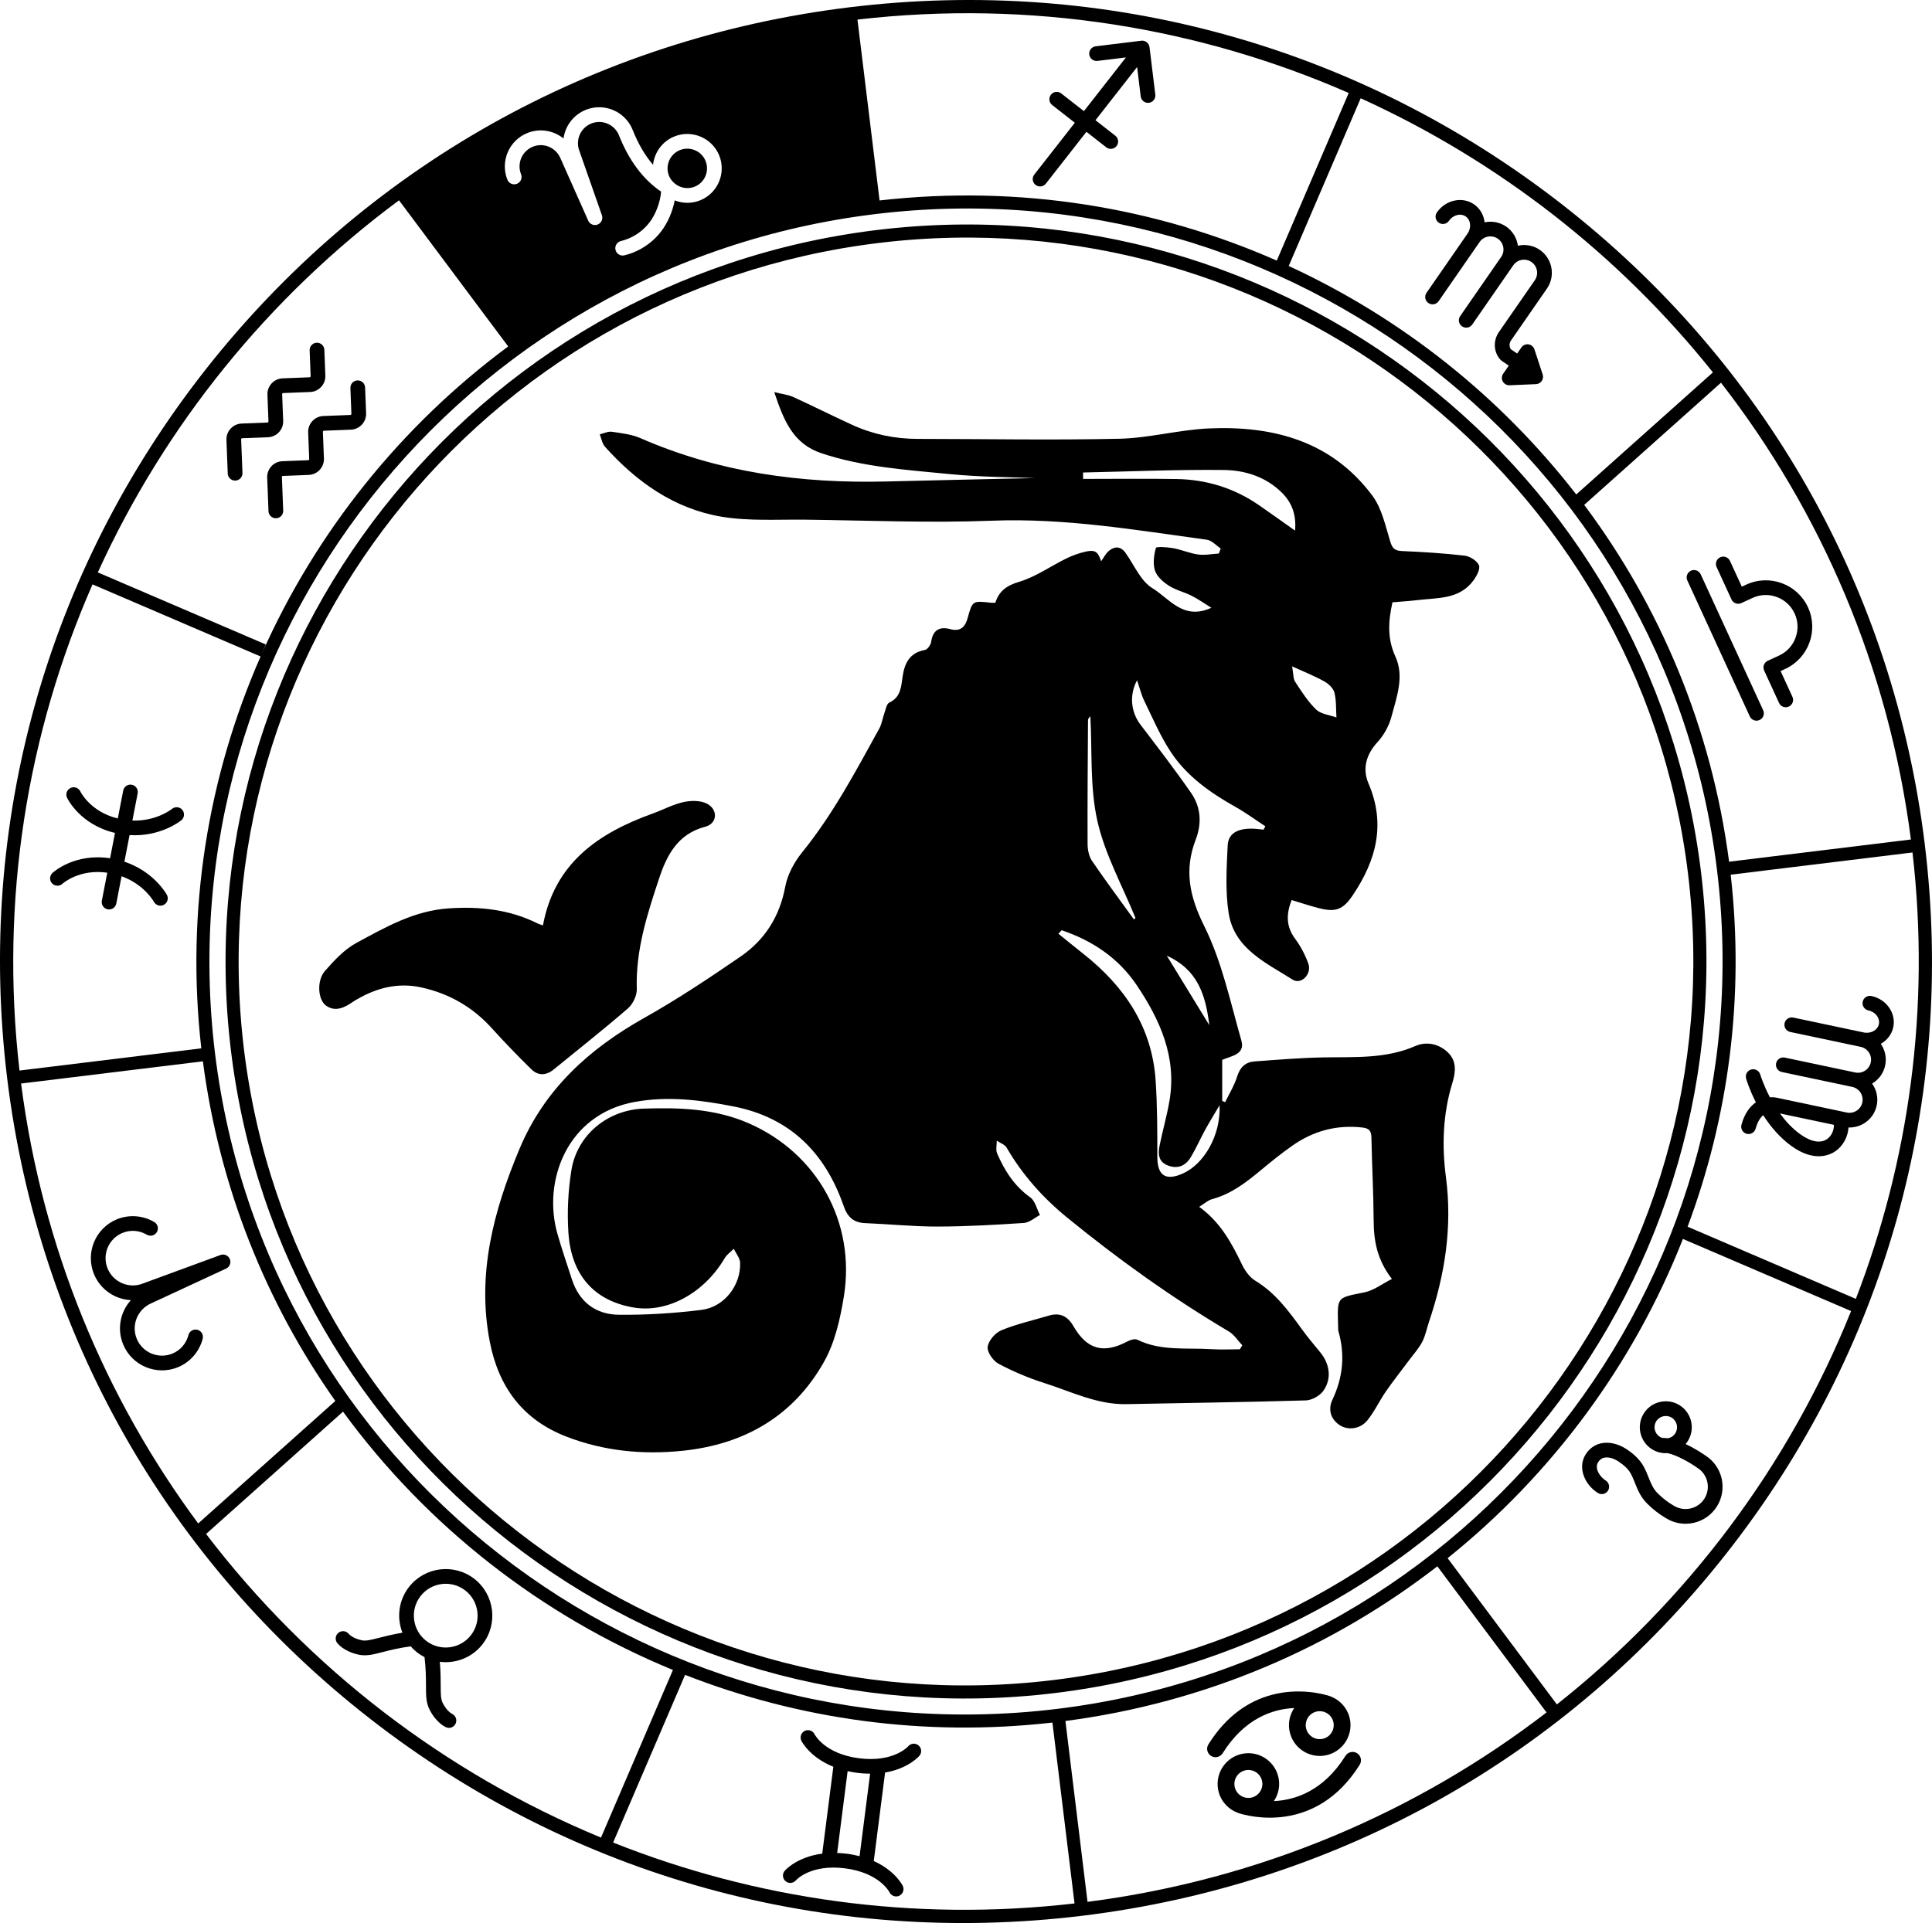 <?xml version="1.0" encoding="utf-8"?>
<!-- Generator: Adobe Illustrator 17.0.0, SVG Export Plug-In . SVG Version: 6.00 Build 0)  -->
<!DOCTYPE svg PUBLIC "-//W3C//DTD SVG 1.1//EN" "http://www.w3.org/Graphics/SVG/1.1/DTD/svg11.dtd">
<svg version="1.1" id="Layer_1" xmlns="http://www.w3.org/2000/svg" xmlns:xlink="http://www.w3.org/1999/xlink" x="0px" y="0px"
	 width="283.465px" height="282.222px" viewBox="0 0 283.465 282.222" enable-background="new 0 0 283.465 282.222"
	 xml:space="preserve">
<g>
	<path d="M33.722,184.782c-0.222-0.535-0.826-0.799-1.37-0.6l-11.326,4.162c-2.039,0.846-4.387-0.125-5.233-2.164
		c-0.846-2.039,0.125-4.387,2.164-5.233c1.176-0.488,2.48-0.395,3.578,0.255c0.513,0.304,1.175,0.134,1.479-0.379
		c0.304-0.513,0.135-1.176-0.379-1.479c-1.663-0.985-3.722-1.132-5.506-0.392c-3.139,1.302-4.634,4.916-3.331,8.055
		c0.945,2.278,3.106,3.689,5.405,3.801c-1.55,1.713-2.072,4.232-1.13,6.504c1.302,3.139,4.916,4.634,8.055,3.331
		c1.784-0.74,3.134-2.301,3.612-4.174c0.148-0.578-0.201-1.166-0.779-1.313c-0.578-0.148-1.166,0.201-1.313,0.779
		c-0.315,1.236-1.171,2.225-2.347,2.713c-2.039,0.846-4.387-0.125-5.233-2.164c-0.846-2.039,0.125-4.386,2.205-5.25l10.905-5.06
		C33.704,185.931,33.944,185.317,33.722,184.782z"/>
	<path d="M69.584,231.703c-2.982-2.308-7.285-1.76-9.593,1.222c-1.527,1.972-1.796,4.52-0.946,6.689
		c-1.447,0.241-2.563,0.527-3.434,0.751c-1.152,0.296-1.913,0.491-2.521,0.363c-1.329-0.281-1.869-0.882-1.912-0.932
		c-0.364-0.458-1.032-0.544-1.5-0.187c-0.474,0.362-0.565,1.039-0.204,1.513c0.097,0.128,1.015,1.262,3.169,1.718
		c1.102,0.233,2.11-0.026,3.504-0.384c1.049-0.269,2.335-0.598,4.109-0.842c0.285,0.325,0.602,0.629,0.956,0.903
		c0.342,0.265,0.703,0.487,1.075,0.677c0.207,1.774,0.212,3.098,0.214,4.179c0.003,1.44,0.005,2.48,0.507,3.489
		c0.982,1.972,2.309,2.576,2.458,2.638c0.54,0.227,1.151-0.024,1.391-0.558c0.24-0.535-0.004-1.169-0.531-1.422
		c-0.031-0.015-0.766-0.377-1.385-1.619c-0.277-0.556-0.278-1.342-0.28-2.531c-0.002-0.895-0.004-2.037-0.131-3.486
		c2.324,0.294,4.741-0.605,6.276-2.588C73.114,238.315,72.565,234.011,69.584,231.703z M69.098,239.975
		c-1.579,2.04-4.524,2.415-6.564,0.836c-2.04-1.579-2.415-4.524-0.836-6.564s4.524-2.415,6.564-0.836
		C70.302,234.99,70.677,237.935,69.098,239.975z"/>
	<path d="M133.256,256.279c-0.021,0.024-2.131,2.412-7.207,1.763c-4.981-0.637-6.467-3.394-6.536-3.528
		c-0.264-0.529-0.906-0.749-1.44-0.488c-0.536,0.262-0.758,0.908-0.497,1.444c0.061,0.124,1.24,2.429,4.693,3.819l-1.63,12.749
		c-3.692,0.477-5.413,2.411-5.503,2.516c-0.388,0.453-0.336,1.134,0.117,1.522c0.453,0.388,1.135,0.336,1.522-0.117
		c0.021-0.024,2.131-2.412,7.207-1.763c4.978,0.636,6.466,3.391,6.536,3.527c0.167,0.335,0.484,0.545,0.83,0.589
		c0.202,0.026,0.413-0.005,0.609-0.101c0.536-0.262,0.758-0.908,0.497-1.444c-0.058-0.119-1.133-2.239-4.254-3.639l1.661-12.992
		c3.373-0.57,4.947-2.352,5.033-2.452c0.388-0.453,0.336-1.134-0.117-1.522C134.326,255.774,133.644,255.826,133.256,256.279z
		 M126.117,272.413c-0.575-0.147-1.187-0.273-1.859-0.359c-0.501-0.064-0.972-0.094-1.429-0.111l1.535-12.012
		c0.446,0.099,0.91,0.188,1.411,0.252c0.672,0.086,1.297,0.118,1.89,0.12L126.117,272.413z"/>
	<path d="M179.387,257.308c3.24-5.17,7.394-6.498,10.5-6.639c-0.706,1.053-0.972,2.393-0.611,3.709
		c0.659,2.402,3.148,3.82,5.551,3.162c2.402-0.659,3.82-3.148,3.161-5.551c-0.398-1.451-1.466-2.539-2.777-3.031
		c-0.011-0.005-0.021-0.012-0.033-0.016c-0.004-0.002-0.03-0.011-0.069-0.024c-0.031-0.011-0.062-0.02-0.093-0.03
		c-0.777-0.249-4.382-1.262-8.539-0.122c-3.071,0.842-6.439,2.861-9.178,7.234c-0.361,0.577-0.187,1.337,0.39,1.698
		C178.266,258.059,179.026,257.884,179.387,257.308z M193.09,251.203c0.405-0.111,0.815-0.091,1.186,0.032
		c0.011,0.004,0.021,0.007,0.028,0.01c0.617,0.215,1.123,0.718,1.308,1.395c0.299,1.092-0.345,2.224-1.437,2.523
		c-1.092,0.299-2.224-0.345-2.523-1.437S191.998,251.503,193.09,251.203z"/>
	<path d="M199.107,257.297c-0.304-0.191-0.659-0.232-0.98-0.144c-0.287,0.079-0.547,0.261-0.718,0.534
		c-3.239,5.17-7.394,6.498-10.5,6.639c0.706-1.053,0.972-2.393,0.611-3.709c-0.659-2.402-3.148-3.82-5.551-3.161
		c-2.402,0.659-3.82,3.148-3.161,5.551c0.398,1.45,1.464,2.537,2.774,3.03c0.012,0.005,0.023,0.013,0.035,0.017
		c0.005,0.002,0.033,0.011,0.072,0.025c0.025,0.008,0.049,0.016,0.074,0.024c1.318,0.425,11.273,3.207,17.734-7.107
		C199.858,258.418,199.683,257.658,199.107,257.297z M183.707,263.791c-0.405,0.111-0.816,0.091-1.188-0.033
		c-0.01-0.004-0.019-0.007-0.026-0.009c-0.617-0.215-1.124-0.718-1.309-1.395c-0.299-1.092,0.345-2.224,1.437-2.523
		c1.092-0.299,2.224,0.345,2.523,1.437C185.443,262.36,184.798,263.491,183.707,263.791z"/>
	<path d="M241.173,207.441c-1.114,1.783-0.57,4.14,1.213,5.254c0.323,0.202,0.665,0.347,1.015,0.443
		c0.004,0.001,0.007,0.002,0.011,0.003c0.416,0.112,0.843,0.148,1.263,0.118c1.37,0.304,3.255,1.378,4.312,2.126
		c0.017,0.012,0.035,0.024,0.052,0.035c1.53,0.956,1.997,2.979,1.041,4.51c-0.956,1.53-2.98,1.997-4.54,1.023
		c-0.843-0.489-1.659-1.124-2.36-1.835c-0.64-0.65-0.938-1.394-1.283-2.255c-0.205-0.513-0.418-1.044-0.718-1.602
		c-0.515-0.957-1.353-1.808-2.562-2.601c-1.2-0.787-2.553-1.093-3.71-0.839c-0.943,0.207-1.726,0.771-2.263,1.631
		c-1.259,2.015-0.048,4.506,1.796,5.658c0.506,0.316,1.172,0.162,1.488-0.344c0.316-0.506,0.162-1.172-0.344-1.488
		c-0.819-0.512-1.685-1.761-1.109-2.682c0.229-0.367,0.522-0.585,0.894-0.666c0.585-0.128,1.357,0.072,2.064,0.536
		c0.901,0.591,1.504,1.186,1.844,1.818c0.242,0.451,0.423,0.903,0.615,1.381c0.395,0.988,0.804,2.01,1.75,2.969
		c0.834,0.847,1.808,1.603,2.784,2.169c2.54,1.587,5.898,0.812,7.486-1.728c1.582-2.531,0.817-5.874-1.701-7.469
		c-0.281-0.198-1.474-1.013-2.902-1.677c0.119-0.14,0.232-0.286,0.332-0.446c1.114-1.783,0.57-4.14-1.213-5.254
		C244.644,205.115,242.287,205.659,241.173,207.441z M245.809,210.338c-0.254,0.407-0.659,0.66-1.097,0.743
		c-0.283-0.043-0.559-0.061-0.825-0.054c-0.122-0.041-0.242-0.091-0.356-0.163c-0.773-0.483-1.009-1.505-0.526-2.278
		c0.483-0.773,1.505-1.009,2.278-0.526C246.056,208.543,246.292,209.565,245.809,210.338z"/>
	<path d="M274.577,146.174c-0.583-0.123-1.156,0.25-1.28,0.833c-0.123,0.583,0.25,1.156,0.833,1.28
		c1.038,0.219,1.728,1.124,1.54,2.015c-0.189,0.892-1.186,1.439-2.224,1.22l-10.332-2.185c-0.583-0.123-1.156,0.25-1.28,0.833
		s0.25,1.156,0.833,1.28L273,153.634c1.038,0.219,1.703,1.242,1.484,2.279c-0.219,1.037-1.242,1.703-2.279,1.484l-10.333-2.185
		c-0.583-0.123-1.156,0.25-1.28,0.833c-0.123,0.583,0.25,1.156,0.833,1.28l10.333,2.185c1.038,0.219,1.703,1.242,1.484,2.279
		c-0.219,1.038-1.242,1.703-2.28,1.484l-10.34-2.186c-0.264-0.054-0.586-0.075-0.94-0.049c-0.966-1.836-1.406-3.31-1.415-3.339
		c-0.166-0.572-0.764-0.902-1.336-0.737c-0.397,0.115-0.678,0.437-0.758,0.815c-0.035,0.167-0.031,0.345,0.019,0.521
		c0.036,0.125,0.472,1.598,1.43,3.477c-0.862,0.6-1.66,1.622-2.115,3.292c-0.006,0.02-0.01,0.041-0.015,0.061
		c-0.117,0.556,0.218,1.113,0.773,1.264c0.575,0.157,1.169-0.183,1.325-0.758c0.278-1.022,0.692-1.621,1.109-1.972
		c1.021,1.597,2.386,3.26,4.157,4.537c3.314,2.391,5.6,1.324,6.429,0.755c1.136-0.781,1.83-2.096,1.932-3.486
		c1.943,0.068,3.719-1.265,4.135-3.232c0.246-1.163-0.036-2.314-0.676-3.212c0.95-0.562,1.673-1.501,1.919-2.664
		c0.242-1.143-0.026-2.276-0.644-3.168c0.916-0.517,1.605-1.376,1.831-2.444C278.217,148.692,276.779,146.639,274.577,146.174z
		 M268.063,167.175c-0.969,0.666-2.369,0.408-3.942-0.727c-1.187-0.856-2.166-1.936-2.969-3.042l7.921,1.675
		C269.083,165.912,268.71,166.73,268.063,167.175z"/>
	<path d="M247.567,85.189l9.166,19.949c0.249,0.542,0.89,0.779,1.432,0.53s0.779-0.89,0.53-1.432l-9.166-19.949
		c-0.249-0.542-0.89-0.779-1.432-0.53S247.318,84.647,247.567,85.189z"/>
	<path d="M254.048,87.98c0.249,0.542,0.89,0.779,1.432,0.53l1.656-0.761c2.333-1.072,5.103-0.046,6.175,2.287
		s0.046,5.103-2.287,6.175l-1.656,0.761c-0.542,0.249-0.779,0.89-0.53,1.432l2.188,4.763c0.249,0.542,0.89,0.779,1.432,0.53
		c0.542-0.249,0.779-0.89,0.53-1.432l-1.737-3.781l0.675-0.31c3.415-1.569,4.917-5.624,3.348-9.039
		c-1.569-3.415-5.624-4.917-9.039-3.348l-0.675,0.31l-1.737-3.781c-0.249-0.542-0.89-0.779-1.432-0.53
		c-0.542,0.249-0.779,0.89-0.53,1.432L254.048,87.98z"/>
	<path d="M211.076,44.202l6.013-8.682c0.604-0.872,1.804-1.09,2.676-0.486s1.09,1.804,0.486,2.676l-6.013,8.682
		c-0.339,0.49-0.217,1.163,0.273,1.502c0.49,0.34,1.163,0.217,1.502-0.273l6.013-8.682c0.604-0.872,1.804-1.09,2.676-0.486
		s1.09,1.804,0.486,2.676l-5.269,7.607c-0.869,1.255-0.785,2.915,0.205,4.037c0.058,0.066,0.124,0.124,0.195,0.174l0.007,0.005
		l1.043,0.711l-0.821,1.185c-0.233,0.337-0.256,0.777-0.058,1.136c0.082,0.149,0.196,0.273,0.331,0.366
		c0.19,0.132,0.421,0.202,0.661,0.191l3.881-0.165c0.338-0.014,0.649-0.186,0.842-0.464c0.192-0.278,0.244-0.63,0.139-0.951
		l-1.21-3.692c-0.127-0.389-0.465-0.673-0.87-0.732c-0.406-0.059-0.81,0.117-1.043,0.454l-0.621,0.897l-0.923-0.629
		c-0.259-0.37-0.256-0.895,0.019-1.292l5.268-7.607c1.282-1.851,0.819-4.399-1.032-5.681c-0.977-0.677-2.147-0.862-3.224-0.619
		c-0.151-1.094-0.737-2.124-1.713-2.8c-0.961-0.665-2.109-0.857-3.17-0.632c-0.122-1.045-0.648-2.013-1.545-2.634
		c-1.728-1.197-4.177-0.665-5.459,1.185c-0.34,0.49-0.217,1.163,0.273,1.502c0.49,0.339,1.163,0.217,1.502-0.273
		c0.604-0.872,1.705-1.159,2.454-0.64s0.868,1.651,0.264,2.522l-6.013,8.682c-0.34,0.49-0.217,1.163,0.273,1.502
		C210.063,44.815,210.736,44.692,211.076,44.202z"/>
	<path d="M152.732,27.358c0.274-0.034,0.536-0.172,0.719-0.407l5.95-7.606l2.908,2.275c0.235,0.184,0.522,0.255,0.796,0.221
		c0.274-0.034,0.536-0.172,0.719-0.407c0.367-0.47,0.285-1.148-0.185-1.516l-2.908-2.275l6.108-7.808l0.527,4.312
		c0.072,0.592,0.611,1.013,1.203,0.941c0.592-0.072,1.013-0.611,0.941-1.203l-0.851-6.966c-0.072-0.592-0.611-1.013-1.203-0.941
		l-6.698,0.818c-0.592,0.072-1.013,0.611-0.941,1.203c0.072,0.592,0.611,1.013,1.203,0.941l4.178-0.51l-6.166,7.883l-3.322-2.598
		c-0.469-0.368-1.148-0.285-1.516,0.185c-0.367,0.47-0.285,1.148,0.185,1.515l3.322,2.598l-5.95,7.606
		c-0.367,0.47-0.285,1.148,0.185,1.516C152.17,27.32,152.457,27.392,152.732,27.358z"/>
	<path d="M35.537,64.316l3.783-0.147c1.279-0.05,2.278-1.13,2.228-2.409l-0.152-3.91c-0.004-0.089,0.066-0.164,0.155-0.167
		l3.957-0.154c1.278-0.05,2.278-1.13,2.228-2.409l-0.147-3.783c-0.023-0.596-0.525-1.06-1.121-1.037
		c-0.596,0.023-1.06,0.525-1.037,1.121l0.147,3.783c0.003,0.089-0.066,0.164-0.155,0.167l-3.957,0.154
		c-0.619,0.024-1.192,0.288-1.613,0.743c-0.421,0.455-0.639,1.047-0.615,1.666l0.152,3.91c0.003,0.089-0.066,0.164-0.155,0.167
		l-3.783,0.147c-1.278,0.05-2.278,1.13-2.228,2.409l0.192,4.927c0.023,0.596,0.525,1.06,1.121,1.037
		c0.298-0.012,0.563-0.143,0.751-0.346c0.188-0.203,0.298-0.477,0.286-0.775l-0.192-4.927C35.378,64.373,35.427,64.32,35.537,64.316
		z"/>
	<path d="M51.401,60.9l-3.957,0.154c-0.619,0.024-1.192,0.288-1.613,0.743c-0.421,0.455-0.639,1.047-0.615,1.666l0.152,3.91
		c0.003,0.089-0.066,0.164-0.155,0.167l-3.783,0.147c-1.278,0.05-2.278,1.13-2.228,2.409l0.192,4.927
		c0.023,0.596,0.525,1.06,1.121,1.037c0.298-0.012,0.563-0.143,0.751-0.346c0.188-0.203,0.298-0.477,0.286-0.775l-0.192-4.927
		c-0.004-0.11,0.045-0.163,0.155-0.167l3.783-0.147c1.278-0.05,2.278-1.13,2.228-2.409l-0.152-3.91
		c-0.003-0.089,0.066-0.164,0.155-0.167l3.958-0.154c1.278-0.05,2.278-1.13,2.228-2.409l-0.147-3.783
		c-0.023-0.596-0.525-1.06-1.121-1.037c-0.596,0.023-1.06,0.525-1.037,1.121l0.147,3.783C51.559,60.822,51.49,60.897,51.401,60.9z"
		/>
	<path d="M25.23,118.715c-0.025,0.021-2.26,1.826-5.806,1.709l0.774-3.99c0.114-0.585-0.269-1.152-0.854-1.266
		c-0.585-0.114-1.152,0.269-1.266,0.854l-0.795,4.098c-3.997-0.981-5.43-3.833-5.494-3.966c-0.254-0.536-0.895-0.767-1.433-0.515
		c-0.54,0.253-0.773,0.896-0.521,1.435c0.078,0.166,1.918,3.954,7.036,5.165l-0.721,3.718c-5.2-0.79-8.323,2.035-8.457,2.16
		c-0.436,0.406-0.46,1.089-0.054,1.526c0.406,0.436,1.089,0.46,1.526,0.054c0.025-0.023,2.444-2.211,6.574-1.62l-0.797,4.11
		c-0.114,0.585,0.269,1.152,0.854,1.266c0.585,0.114,1.152-0.269,1.266-0.854l0.776-4.003c3.29,1.198,4.683,3.642,4.747,3.756
		c0.284,0.524,0.94,0.718,1.464,0.434c0.295-0.16,0.486-0.438,0.545-0.744c0.046-0.237,0.013-0.491-0.111-0.72
		c-0.083-0.154-1.912-3.42-6.23-4.861l0.757-3.902c4.544,0.278,7.461-2.068,7.596-2.18c0.201-0.166,0.326-0.389,0.372-0.626
		c0.059-0.306-0.014-0.635-0.227-0.894C26.37,118.399,25.69,118.335,25.23,118.715z"/>
	<path d="M282.407,123.922c-4.571-37.407-23.501-70.786-53.304-93.989C199.301,6.73,162.195-3.519,124.62,1.072
		C87.046,5.664,53.5,24.546,30.162,54.242C6.823,83.939-3.513,120.894,1.058,158.301c4.571,37.406,23.501,70.786,53.304,93.989
		c29.802,23.202,66.907,33.451,104.482,28.86c37.575-4.591,71.121-23.474,94.459-53.169
		C276.641,198.283,286.977,161.328,282.407,123.922z M280.371,123.203l-26.676,3.26c-2.57-19.652-10.13-37.479-21.258-52.367
		l20.069-17.929C267.155,75.045,277.104,97.904,280.371,123.203z M251.32,54.652l-20.052,17.913
		c-11.139-14.381-25.646-25.905-42.186-33.529l10.561-24.612C219.793,23.576,237.542,37.392,251.32,54.652z M197.886,13.646
		l-10.556,24.6c-17.726-7.809-37.689-11.168-58.279-8.827l-3.244-26.545C151.264-0.062,175.95,4.044,197.886,13.646z M128.33,31.431
		c60.757-7.424,116.198,35.738,123.588,96.216c7.39,60.478-36.027,115.72-96.784,123.144
		c-60.757,7.424-116.198-35.738-123.588-96.216S67.573,38.855,128.33,31.431z M77.402,19.51c1.836-0.728,3.842-0.351,5.277,0.811
		c0.248-1.824,1.451-3.481,3.292-4.211c2.707-1.074,5.782,0.254,6.856,2.961c0.818,2.062,1.811,3.749,2.99,5.112
		c0.194-1.807,1.355-3.452,3.159-4.168c2.59-1.028,5.534,0.244,6.562,2.834c1.028,2.59-0.244,5.534-2.834,6.562
		c-1.24,0.492-2.558,0.452-3.711-0.001c-0.311,1.635-1.021,3.3-2,4.569c-1.065,1.381-2.491,2.448-4.103,3.088
		c-0.414,0.164-0.841,0.3-1.276,0.406c-0.58,0.141-1.163-0.215-1.304-0.794c-0.141-0.579,0.214-1.161,0.794-1.304
		c1.655-0.403,3.139-1.365,4.179-2.714c0.933-1.209,1.598-3.002,1.712-4.539c-2.634-1.788-4.71-4.561-6.175-8.253
		c-0.635-1.6-2.452-2.385-4.052-1.75c-1.599,0.635-2.385,2.452-1.75,4.052l3.296,9.418c0.191,0.546-0.083,1.147-0.621,1.36
		c-0.538,0.214-1.149-0.036-1.385-0.564l-4.04-9.075c-0.652-1.641-2.469-2.426-4.069-1.791c-1.6,0.635-2.385,2.452-1.75,4.052
		c0.22,0.554-0.051,1.182-0.605,1.402c-0.554,0.22-1.182-0.051-1.402-0.605C73.368,23.659,74.696,20.584,77.402,19.51z
		 M58.545,29.397l16.018,21.447C58.819,62.506,46.337,78.091,38.413,95.942l0.584-1.362L14.352,84.006
		C24.179,62.418,39.42,43.571,58.545,29.397z M13.577,85.763l24.659,10.581c-7.698,17.526-11.006,37.214-8.7,57.51l-26.675,3.26
		C-0.042,131.935,4.039,107.507,13.577,85.763z M3.093,159.019l26.675-3.26c2.427,18.556,9.304,35.483,19.431,49.847l-20.12,17.974
		C15.46,205.192,6.219,183.222,3.093,159.019z M30.237,225.122l20.09-17.948c12.296,16.816,29.1,29.972,48.408,37.908
		l-10.556,24.603C65.27,260.204,45.225,244.781,30.237,225.122z M89.958,270.41l10.558-24.607
		c16.605,6.497,34.987,9.15,53.896,6.999l3.244,26.545C133.881,282.09,110.777,278.693,89.958,270.41z M159.563,279.115
		l-3.244-26.545c20.607-2.693,39.221-10.798,54.571-22.701l16.019,21.449C207.934,265.912,184.969,275.836,159.563,279.115z
		 M228.427,250.14l-16.03-21.463c15.355-12.33,27.307-28.509,34.522-46.852l24.673,10.587C262.5,215.059,247.563,235,228.427,250.14
		z M272.292,190.621l-24.684-10.591c5.982-16.008,8.374-33.594,6.321-51.661l26.675-3.26
		C283.249,148.058,280.093,170.383,272.292,190.621z"/>
	<path d="M98.722,26.676c0.075,0.055,0.141,0.117,0.199,0.188c0.792,0.704,1.936,0.957,2.987,0.54
		c1.484-0.589,2.212-2.274,1.623-3.758c-0.589-1.484-2.274-2.212-3.758-1.623c-1.484,0.589-2.212,2.274-1.623,3.758
		C98.285,26.124,98.485,26.421,98.722,26.676z"/>
	<path d="M33.896,154.288c7.233,59.193,61.493,101.439,120.954,94.174c59.461-7.266,101.952-61.334,94.72-120.528
		c-7.233-59.193-61.493-101.439-120.955-94.173C69.153,41.026,26.662,95.095,33.896,154.288z M128.847,35.667
		c58.41-7.137,111.711,34.358,118.815,92.5c7.105,58.142-34.636,111.251-93.046,118.388c-58.41,7.137-111.71-34.358-118.815-92.5
		C28.697,95.913,70.437,42.805,128.847,35.667z"/>
	<path d="M105.873,75.832c4.022,0.672,8.213,0.383,12.329,0.434c9.12,0.111,18.253,0.503,27.357,0.151
		c10.665-0.412,21.065,1.363,31.525,2.796c0.718,0.098,1.347,0.838,2.018,1.28c-0.089,0.246-0.179,0.492-0.268,0.739
		c-1.009,0.062-2.039,0.281-3.021,0.147c-1.251-0.171-2.449-0.706-3.697-0.933c-0.856-0.156-2.462-0.249-2.521-0.035
		c-0.293,1.061-0.466,2.327-0.132,3.339c0.289,0.877,1.208,1.674,2.04,2.209c1.006,0.647,2.242,0.924,3.324,1.469
		c0.952,0.479,1.83,1.107,2.904,1.77c-4.125,1.899-6.186-1.386-8.649-2.878c-1.73-1.048-2.671-3.404-3.949-5.188
		c-0.698-0.975-1.569-0.981-2.398-0.318c-0.503,0.403-0.808,1.053-1.177,1.557c-0.453-1.413-0.887-1.738-2.336-1.4
		c-0.95,0.221-1.893,0.56-2.769,0.989c-2.328,1.142-4.514,2.714-6.957,3.436c-1.847,0.545-2.922,1.385-3.462,3.065
		c-0.295,0-0.466,0.016-0.633-0.002c-2.738-0.309-2.718-0.304-3.434,2.266c-0.348,1.248-1.02,2.014-2.522,1.611
		c-1.56-0.419-2.576,0.091-2.823,1.856c-0.062,0.447-0.537,1.125-0.912,1.193c-2.248,0.405-2.999,1.939-3.283,3.936
		c-0.21,1.475-0.265,3.002-1.951,3.795c-0.39,0.183-0.517,0.98-0.71,1.514c-0.274,0.76-0.378,1.605-0.762,2.3
		c-3.446,6.243-6.773,12.552-11.3,18.14c-1.162,1.435-2.161,3.269-2.493,5.058c-0.816,4.39-3,7.818-6.569,10.266
		c-4.59,3.148-9.239,6.25-14.086,8.973c-8.135,4.571-14.675,10.487-18.35,19.275c-3.792,9.07-6.26,18.319-4.351,28.238
		c1.272,6.609,4.798,11.461,11.229,13.951c5.526,2.14,11.256,2.688,17.1,2.081c9.053-0.94,16.262-5.098,20.737-13.09
		c1.589-2.838,2.357-6.277,2.888-9.541c1.767-10.877-3.911-21.061-13.998-25.447c-4.901-2.131-10.127-2.314-15.37-2.133
		c-5.294,0.183-9.783,3.861-10.61,9.066c-0.478,3.004-0.636,6.123-0.433,9.157c0.42,6.254,3.815,9.969,9.517,10.958
		c4.971,0.862,10.379-2.079,13.42-7.244c0.313-0.532,0.879-0.914,1.328-1.366c0.324,0.684,0.904,1.358,0.928,2.052
		c0.116,3.314-2.328,6.505-5.678,6.917c-4.016,0.495-8.09,0.756-12.134,0.711c-3.357-0.037-5.793-1.864-6.87-5.196
		c-0.713-2.206-1.466-4.402-2.108-6.629c-2.247-7.787,1.384-17.6,11.324-19.41c4.9-0.893,9.712-0.275,14.509,0.664
		c8.311,1.628,13.449,6.821,16.157,14.633c0.543,1.567,1.425,2.42,3.122,2.489c3.54,0.144,7.078,0.511,10.616,0.506
		c4.234-0.006,8.471-0.248,12.697-0.529c0.809-0.054,1.574-0.76,2.359-1.165c-0.463-0.883-0.704-2.077-1.428-2.593
		c-2.333-1.661-3.763-3.921-4.858-6.445c-0.231-0.533-0.045-1.247-0.051-1.877c0.494,0.34,1.18,0.57,1.452,1.039
		c2.307,3.971,5.314,7.342,8.842,10.225c7.516,6.14,15.39,11.78,23.748,16.737c0.786,0.466,1.327,1.345,1.982,2.032
		c-0.119,0.195-0.239,0.39-0.358,0.585c-1.379,0-2.763,0.075-4.136-0.014c-3.662-0.237-7.425,0.321-10.915-1.391
		c-0.358-0.175-1.018,0.027-1.435,0.248c-3.498,1.857-5.928,1.226-7.924-2.222c-0.856-1.478-1.97-2.05-3.616-1.559
		c-2.332,0.696-4.73,1.228-6.967,2.151c-0.897,0.369-1.894,1.53-2.011,2.438c-0.1,0.77,0.809,2.057,1.608,2.482
		c2.138,1.135,4.405,2.092,6.714,2.825c3.952,1.254,7.738,3.185,12.05,3.095c8.77-0.183,17.542-0.288,26.309-0.548
		c0.887-0.026,2.048-0.673,2.564-1.4c1.266-1.782,0.958-3.932-0.433-5.638c-0.916-1.124-1.859-2.23-2.708-3.404
		c-1.943-2.688-3.885-5.336-6.816-7.11c-0.838-0.507-1.531-1.471-1.968-2.381c-1.522-3.165-3.161-6.215-6.283-8.477
		c0.739-0.452,1.269-0.959,1.891-1.127c2.839-0.765,5.061-2.505,7.256-4.332c1.472-1.224,2.968-2.429,4.535-3.527
		c3.055-2.14,6.438-3.073,10.199-2.661c1.052,0.115,1.37,0.475,1.389,1.489c0.078,4.062,0.304,8.122,0.327,12.184
		c0.017,2.975,0.506,5.752,2.678,8.557c-1.419,0.717-2.648,1.684-4.018,1.965c-4.216,0.865-3.987,0.542-3.865,5.304
		c0.003,0.116-0.01,0.239,0.021,0.347c1.013,3.49,0.691,6.824-0.873,10.13c-0.628,1.327-0.326,2.771,1.051,3.695
		c1.213,0.814,3.028,0.62,4.089-0.692c1.043-1.29,1.751-2.844,2.7-4.218c1.076-1.558,2.258-3.043,3.387-4.564
		c0.67-0.901,1.443-1.751,1.958-2.734c0.478-0.912,0.666-1.974,1-2.964c2.325-6.899,3.444-13.881,2.474-21.225
		c-0.606-4.589-0.448-9.281,0.947-13.809c0.502-1.63,0.659-3.259-0.714-4.533c-1.345-1.248-3.127-1.579-4.719-0.883
		c-4.375,1.912-8.951,1.583-13.523,1.669c-3.356,0.063-6.709,0.343-10.059,0.589c-1.34,0.099-2.136,0.843-2.56,2.211
		c-0.406,1.312-1.16,2.517-1.76,3.769c-0.145-0.06-0.289-0.119-0.434-0.179c0-2.002,0-4.005,0-6.026
		c1.332-0.594,3.403-0.773,2.808-2.85c-1.622-5.664-2.848-11.575-5.443-16.784c-2.181-4.377-2.967-8.244-1.246-12.716
		c0.909-2.362,0.753-4.756-0.677-6.819c-2.369-3.417-4.912-6.716-7.432-10.026c-1.397-1.835-1.683-4.319-0.503-6.521
		c0.376,1.095,0.615,2.115,1.062,3.033c1.239,2.541,2.354,5.18,3.906,7.523c2.35,3.548,5.785,5.965,9.472,8.034
		c1.516,0.851,2.925,1.892,4.383,2.846c-0.09,0.164-0.18,0.327-0.27,0.491c-0.317-0.035-0.634-0.076-0.952-0.104
		c-2.599-0.236-4.213,0.51-4.305,2.407c-0.16,3.291-0.361,6.655,0.131,9.886c0.803,5.279,5.477,7.334,9.394,9.821
		c1.267,0.804,2.85-0.832,2.312-2.338c-0.461-1.289-1.125-2.556-1.94-3.655c-1.373-1.85-1.3-3.679-0.517-5.684
		c1.47,0.438,2.785,0.885,4.128,1.219c2.42,0.602,3.469,0.118,4.855-1.944c3.427-5.098,4.867-10.404,2.295-16.392
		c-0.929-2.164-0.346-4.241,1.337-6.083c0.926-1.014,1.676-2.364,2.027-3.689c0.765-2.887,1.923-5.924,0.589-8.838
		c-1.195-2.611-1.071-5.11-0.436-7.972c1.225-0.105,2.44-0.173,3.645-0.32c2.956-0.36,6.171-0.068,8.233-2.885
		c0.469-0.641,1.04-1.693,0.809-2.234c-0.283-0.664-1.32-1.316-2.098-1.407c-3.045-0.356-6.114-0.542-9.178-0.675
		c-1.057-0.046-1.427-0.376-1.742-1.413c-0.703-2.304-1.231-4.858-2.62-6.721c-5.97-8.005-14.546-10.283-24.004-9.861
		c-4.381,0.195-8.726,1.413-13.101,1.512c-9.869,0.222-19.748,0.029-29.622,0.022c-3.356-0.003-6.566-0.674-9.608-2.068
		c-2.892-1.325-5.736-2.757-8.63-4.077c-0.727-0.331-1.566-0.416-2.789-0.723c1.401,4.184,2.746,7.583,6.956,8.984
		c6.073,2.021,12.391,2.419,18.662,3.038c4.786,0.472,9.62,0.465,12.638,0.594c-6.089,0.139-13.976,0.307-21.863,0.503
		c-12.436,0.309-24.517-1.323-36.018-6.357c-1.293-0.566-2.78-0.734-4.199-0.94c-0.563-0.082-1.184,0.238-1.779,0.374
		c0.248,0.614,0.352,1.358,0.767,1.822C93.402,70.736,98.938,74.673,105.873,75.832z M177.43,150.449
		c-2.128-3.479-4.075-6.661-6.236-10.193C175.731,142.318,176.888,145.99,177.43,150.449z M171.597,161.487
		c-0.371,2.221-1.01,4.397-1.455,6.608c-0.238,1.183-0.225,2.376,1.166,2.933c1.481,0.592,2.651,0.07,3.422-1.226
		c0.768-1.291,1.376-2.675,2.097-3.996c0.591-1.084,1.245-2.134,2.11-3.606c0.195,4.407-2.278,8.679-5.461,10.056
		c-2.511,1.087-3.675,0.229-3.673-2.515c0.002-3.708-0.001-7.426-0.243-11.124c-0.516-7.882-4.55-13.835-10.588-18.616
		c-1.236-0.979-2.456-1.978-3.683-2.968c0.161-0.171,0.322-0.342,0.483-0.513c4.493,1.52,8.316,4.067,10.987,8.032
		C170.186,149.64,172.664,155.099,171.597,161.487z M166.596,134.719c-0.072,0.075-0.145,0.149-0.217,0.224
		c-2.066-2.861-4.178-5.689-6.161-8.607c-0.455-0.67-0.643-1.644-0.646-2.48c-0.026-6.038,0.025-12.077,0.062-18.115
		c0.001-0.206,0.105-0.41,0.343-0.603c0.282,5.118-0.078,10.38,1.025,15.314C162.104,125.378,164.672,129.977,166.596,134.719z
		 M195.787,101.648c0.293,1.167,0.218,2.426,0.297,3.646c-1.01-0.368-2.264-0.481-2.975-1.161c-1.216-1.164-2.145-2.648-3.082-4.072
		c-0.3-0.457-0.243-1.148-0.448-2.269c1.886,0.867,3.367,1.451,4.743,2.223C194.939,100.361,195.627,101.011,195.787,101.648z
		 M179.54,68.974c3.131,0.035,6.191,0.995,8.548,3.339c1.475,1.467,2.129,3.257,1.925,5.561c-1.86-1.313-3.581-2.556-5.33-3.758
		c-3.633-2.498-7.689-3.745-12.074-3.815c-4.565-0.073-9.131-0.016-13.697-0.016c-0.002-0.314-0.004-0.627-0.006-0.941
		C165.784,69.197,172.664,68.897,179.54,68.974z"/>
	<path d="M47.862,147.604c1.395,0.964,2.755,0.234,3.99-0.623c0.19-0.132,0.395-0.243,0.596-0.359
		c2.915-1.682,6.01-2.443,9.354-1.711c4.083,0.894,7.539,2.873,10.36,5.995c1.863,2.062,3.801,4.06,5.783,6.009
		c1.003,0.987,2.176,0.951,3.293,0.04c3.64-2.974,7.336-5.883,10.887-8.959c0.732-0.634,1.335-1.898,1.305-2.85
		c-0.181-5.698,1.537-11.008,3.287-16.268c1.115-3.35,2.718-6.502,6.753-7.547c1.8-0.466,1.92-2.536,0.24-3.392
		c-0.95-0.484-2.338-0.47-3.428-0.227c-1.561,0.348-3.019,1.141-4.54,1.689c-7.971,2.873-14.387,7.266-16.081,16.407
		c-0.276-0.098-0.553-0.167-0.802-0.291c-4.119-2.054-8.465-2.507-13.021-2.205c-5.065,0.335-9.295,2.766-13.548,5.069
		c-1.771,0.959-3.257,2.576-4.618,4.119C46.455,143.878,46.615,146.742,47.862,147.604z"/>
</g>
</svg>
